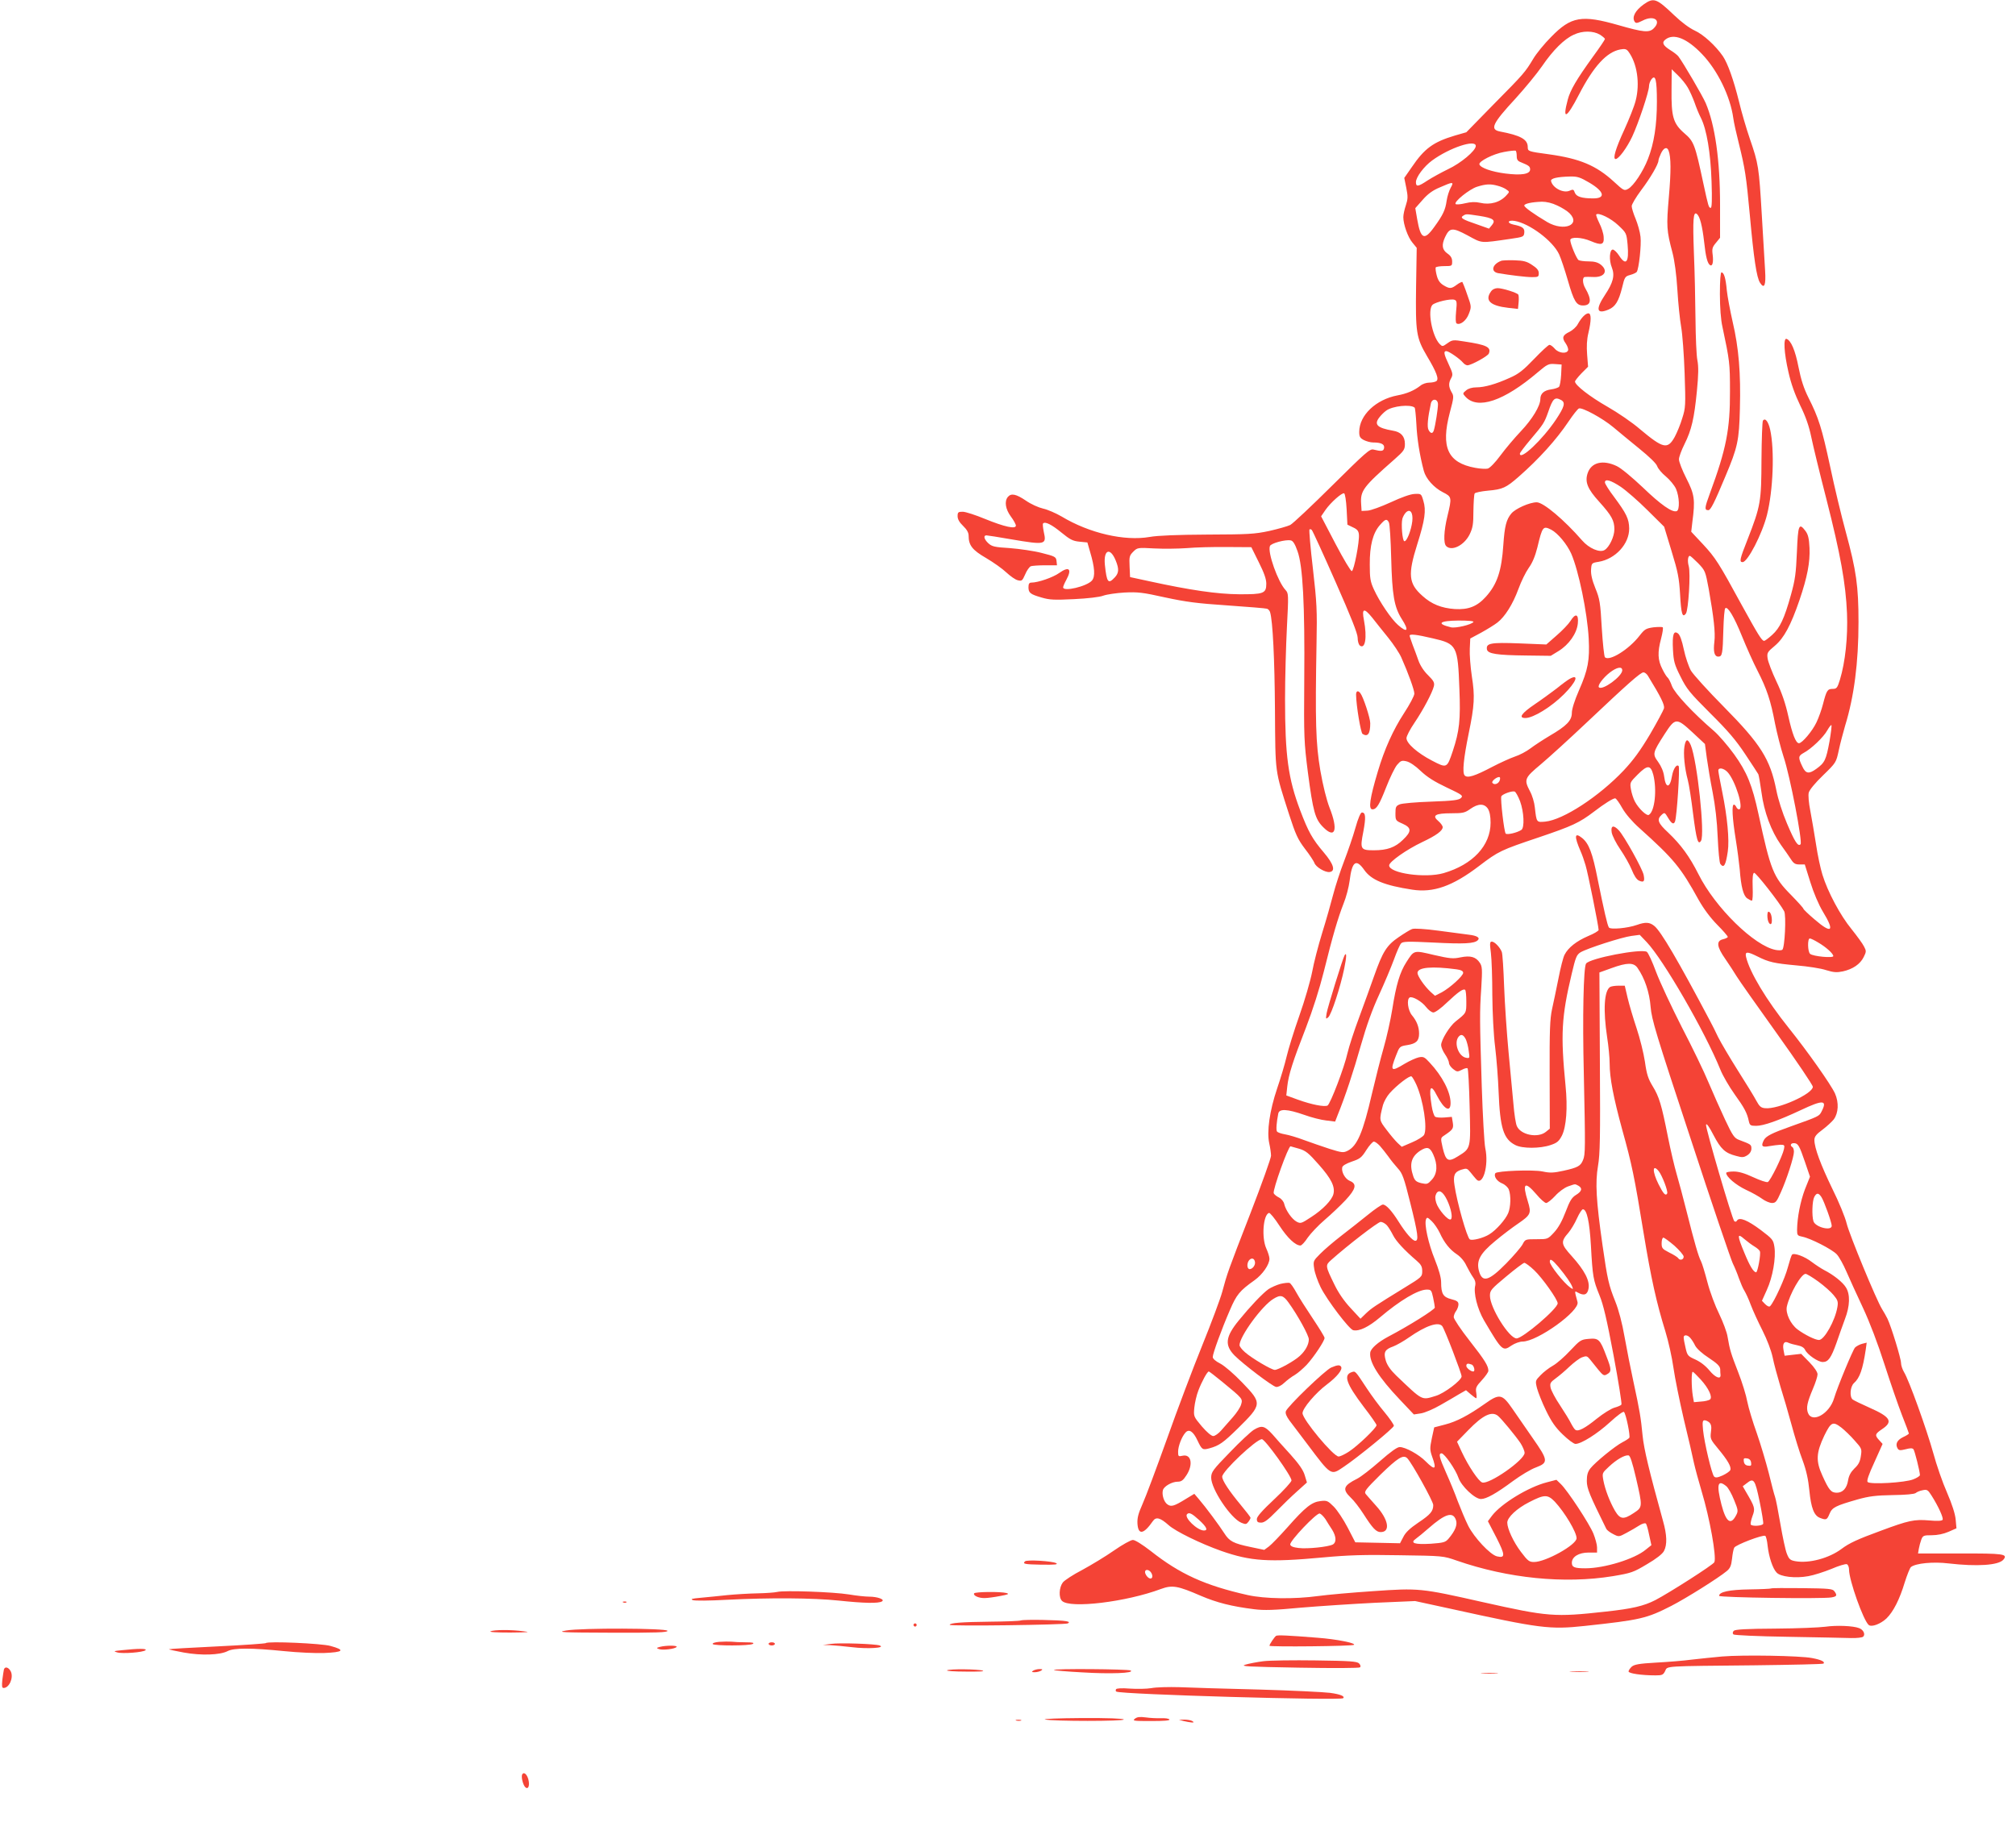 <?xml version="1.0" standalone="no"?>
<!DOCTYPE svg PUBLIC "-//W3C//DTD SVG 20010904//EN"
 "http://www.w3.org/TR/2001/REC-SVG-20010904/DTD/svg10.dtd">
<svg version="1.0" xmlns="http://www.w3.org/2000/svg"
 width="1280pt" height="1157pt" viewBox="0 0 1280 1157"
 preserveAspectRatio="xMidYMid meet">
<g transform="translate(0,1157) scale(0.1,-0.1)"
fill="#f44336" stroke="none">
<path d="M10436 11542 c-54 -39 -76 -81 -57 -110 7 -11 16 -10 50 7 71 37 122
2 71 -49 -29 -29 -66 -25 -223 20 -234 67 -301 56 -428 -74 -44 -44 -96 -108
-115 -141 -51 -84 -56 -91 -250 -287 l-174 -178 -73 -21 c-137 -41 -193 -82
-273 -200 l-48 -69 13 -64 c11 -55 10 -70 -3 -110 -9 -26 -16 -59 -16 -75 0
-46 29 -128 58 -162 l27 -33 -4 -246 c-4 -292 1 -325 69 -441 62 -104 78 -148
59 -160 -8 -5 -28 -9 -45 -9 -17 0 -42 -8 -55 -19 -41 -32 -87 -51 -146 -62
-137 -26 -243 -126 -243 -232 0 -30 5 -39 30 -52 16 -8 42 -15 57 -15 52 0 74
-11 71 -34 -3 -22 -16 -24 -68 -11 -22 6 -51 -20 -262 -229 -130 -129 -249
-241 -266 -250 -16 -8 -76 -25 -133 -38 -94 -20 -133 -22 -394 -23 -188 -1
-316 -6 -365 -15 -161 -28 -384 24 -560 130 -36 21 -89 44 -117 50 -30 7 -77
28 -110 51 -62 42 -93 48 -114 23 -23 -28 -15 -78 19 -124 18 -24 32 -50 32
-58 0 -24 -72 -8 -195 42 -60 25 -125 46 -142 46 -29 0 -33 -3 -33 -28 0 -19
11 -39 35 -62 24 -23 35 -43 35 -62 0 -61 23 -91 111 -142 46 -27 104 -68 129
-92 25 -23 57 -46 72 -49 26 -7 29 -3 47 37 10 25 27 48 36 52 9 3 50 6 91 6
l75 0 -3 28 c-3 25 -9 29 -93 50 -49 13 -140 26 -202 31 -99 6 -115 10 -138
31 -27 25 -33 50 -12 50 6 0 77 -11 157 -25 218 -37 226 -35 207 48 -5 26 -8
50 -4 53 13 13 54 -7 116 -58 54 -44 72 -54 114 -58 l51 -5 17 -59 c30 -100
34 -158 12 -183 -32 -37 -183 -73 -183 -43 0 6 9 27 20 47 38 70 18 89 -45 44
-39 -28 -134 -61 -177 -61 -13 0 -18 -8 -18 -29 0 -36 11 -45 84 -66 50 -15
82 -16 205 -10 86 4 163 13 186 22 22 8 83 17 135 20 84 4 114 1 257 -31 135
-29 204 -38 398 -51 129 -9 241 -18 250 -21 8 -3 17 -13 19 -22 17 -53 29
-302 31 -622 3 -409 -2 -376 90 -663 41 -126 54 -156 100 -217 30 -38 56 -79
60 -89 8 -27 69 -63 97 -59 39 5 26 50 -36 123 -74 87 -99 132 -151 269 -76
201 -96 346 -96 706 0 135 6 341 12 458 11 209 10 214 -9 235 -48 51 -115 239
-99 279 6 18 100 43 132 36 14 -2 27 -22 43 -68 34 -93 47 -339 43 -815 -3
-371 -1 -400 23 -590 33 -250 46 -297 97 -348 77 -78 97 -18 40 125 -18 47
-41 137 -58 235 -29 172 -33 306 -24 813 4 200 2 252 -23 468 -16 134 -25 246
-22 249 3 4 10 2 15 -3 5 -5 73 -153 150 -328 99 -224 141 -330 141 -356 0
-21 6 -42 13 -49 35 -28 48 50 27 160 -15 76 0 81 52 17 23 -30 70 -88 103
-129 33 -41 70 -97 82 -124 45 -101 83 -207 83 -230 0 -14 -30 -70 -66 -125
-69 -106 -124 -228 -166 -370 -51 -171 -61 -240 -34 -240 26 0 43 28 87 140
24 62 55 125 69 142 23 27 30 30 60 23 21 -5 56 -28 90 -61 41 -39 87 -68 165
-105 100 -47 106 -52 91 -67 -13 -13 -48 -18 -189 -23 -94 -3 -184 -11 -199
-17 -25 -10 -28 -17 -28 -57 0 -45 1 -47 45 -66 58 -26 59 -49 2 -103 -49 -48
-100 -66 -184 -66 -85 0 -89 7 -67 118 17 92 15 122 -9 122 -8 0 -24 -36 -41
-97 -15 -54 -48 -149 -72 -212 -24 -62 -55 -157 -69 -211 -14 -54 -45 -164
-70 -244 -25 -81 -54 -193 -64 -249 -11 -56 -47 -181 -81 -277 -34 -96 -70
-213 -81 -260 -11 -47 -38 -138 -60 -202 -48 -142 -67 -276 -50 -350 6 -27 11
-62 11 -78 0 -15 -59 -180 -131 -366 -143 -368 -147 -380 -179 -499 -12 -44
-69 -197 -127 -340 -58 -143 -159 -410 -224 -594 -66 -184 -135 -369 -155
-413 -27 -61 -34 -88 -32 -125 5 -74 40 -67 98 17 20 29 47 21 100 -26 43 -39
202 -117 335 -164 186 -65 300 -73 645 -41 162 15 264 18 484 14 279 -4 279
-4 365 -34 326 -113 683 -149 991 -99 118 20 130 24 217 76 60 35 98 65 108
84 21 40 19 102 -6 190 -88 319 -121 454 -130 544 -11 113 -17 152 -59 346
-16 74 -41 199 -55 278 -15 88 -38 174 -59 226 -42 105 -50 140 -81 356 -41
286 -47 400 -29 505 13 76 15 179 12 660 l-3 569 75 27 c101 37 143 37 167 2
46 -66 76 -156 83 -247 7 -82 33 -168 255 -840 135 -413 256 -768 267 -790 11
-22 29 -65 39 -95 11 -30 26 -66 35 -79 8 -13 27 -53 40 -89 14 -37 47 -109
74 -162 30 -60 55 -125 65 -171 8 -41 31 -124 49 -185 19 -60 51 -170 71 -244
20 -74 51 -176 70 -225 24 -65 36 -121 43 -192 11 -112 30 -160 68 -174 39
-15 44 -13 60 26 17 41 38 51 177 91 75 21 117 26 224 28 83 1 137 6 146 13 8
7 28 15 45 18 27 6 33 2 55 -33 44 -69 78 -144 71 -155 -5 -7 -32 -9 -85 -4
-95 8 -131 0 -306 -65 -150 -55 -202 -79 -251 -116 -79 -59 -205 -93 -292 -78
-33 6 -41 12 -55 48 -9 22 -27 107 -41 189 -14 82 -29 159 -34 172 -5 13 -23
82 -40 152 -18 70 -52 184 -76 253 -25 69 -52 159 -60 199 -7 40 -33 124 -57
185 -47 121 -54 143 -68 226 -4 29 -29 95 -53 145 -25 50 -59 140 -75 202 -16
61 -34 121 -41 134 -16 30 -41 116 -91 315 -22 88 -51 196 -64 240 -13 44 -38
150 -55 235 -41 207 -56 255 -97 322 -28 46 -38 75 -49 155 -8 54 -32 150 -53
213 -21 63 -47 150 -57 193 l-18 77 -40 0 c-23 0 -46 -4 -53 -8 -38 -24 -45
-147 -19 -319 9 -57 16 -132 16 -167 0 -92 24 -216 80 -421 61 -219 77 -296
135 -652 48 -292 82 -445 139 -629 19 -62 42 -165 51 -230 9 -64 39 -212 66
-328 28 -116 57 -240 64 -276 8 -36 30 -117 49 -181 52 -173 95 -414 81 -450
-6 -16 -290 -197 -375 -241 -74 -38 -149 -55 -315 -73 -326 -36 -364 -33 -784
61 -390 88 -402 89 -691 69 -135 -9 -292 -23 -350 -31 -153 -21 -340 -18 -448
6 -271 61 -430 133 -616 280 -53 41 -99 70 -113 70 -13 0 -67 -30 -120 -67
-53 -37 -144 -92 -201 -123 -58 -30 -113 -66 -124 -80 -24 -32 -27 -96 -5
-117 50 -50 408 -7 629 76 71 26 106 20 253 -44 101 -43 194 -67 339 -85 62
-8 126 -6 295 10 119 10 331 24 471 31 l255 11 230 -50 c563 -124 624 -132
847 -108 353 38 392 47 549 127 97 50 299 177 352 221 22 18 29 34 34 78 3 30
9 62 14 71 9 18 182 84 197 75 5 -3 12 -31 15 -63 8 -71 32 -144 57 -170 24
-27 120 -38 201 -23 35 6 100 27 147 46 46 20 90 33 98 30 8 -3 14 -19 14 -35
0 -66 91 -323 125 -351 18 -15 75 6 113 42 43 42 83 120 116 230 15 47 32 90
39 96 30 24 141 35 239 23 181 -21 318 -12 348 24 30 36 2 40 -275 39 l-267 0
5 30 c3 17 10 43 16 59 10 25 15 27 66 27 36 0 75 8 107 22 l50 22 -5 55 c-3
36 -23 98 -55 172 -28 63 -67 176 -87 250 -41 148 -155 466 -186 515 -10 17
-19 43 -19 58 0 28 -62 231 -86 281 -8 17 -24 44 -35 62 -35 56 -205 467 -224
542 -9 39 -50 139 -91 221 -74 153 -114 260 -114 310 0 21 11 36 52 66 28 21
60 51 71 65 30 41 33 107 8 164 -25 56 -176 270 -295 418 -140 175 -247 352
-270 450 -8 35 8 35 72 3 73 -37 108 -44 247 -57 72 -6 157 -19 189 -30 49
-15 68 -16 107 -8 63 14 110 46 132 91 17 34 17 39 2 67 -8 17 -44 66 -79 110
-71 86 -152 238 -185 346 -12 38 -31 126 -41 195 -11 69 -27 164 -36 211 -10
50 -14 97 -10 115 5 18 40 61 91 110 83 81 83 81 100 160 9 43 28 113 40 155
57 185 85 400 85 659 0 227 -14 326 -80 569 -28 102 -73 289 -100 418 -53 246
-73 309 -138 438 -29 58 -47 113 -63 194 -21 108 -48 169 -76 179 -21 6 -16
-88 12 -210 17 -76 41 -142 75 -213 35 -71 56 -132 70 -200 11 -54 54 -231 96
-394 90 -353 123 -537 131 -726 6 -151 -11 -310 -45 -422 -16 -52 -21 -58 -46
-58 -33 0 -39 -10 -61 -95 -9 -36 -28 -89 -42 -118 -26 -55 -91 -132 -111
-132 -20 0 -42 57 -68 173 -17 77 -40 146 -75 219 -28 59 -53 125 -56 146 -5
36 -2 41 46 81 58 49 101 129 156 289 50 147 68 241 64 332 -3 61 -9 85 -25
107 -42 56 -48 41 -55 -132 -6 -137 -11 -176 -38 -273 -42 -151 -70 -210 -119
-254 -23 -21 -46 -38 -51 -38 -15 0 -39 40 -141 225 -148 272 -169 304 -248
389 l-74 79 7 61 c19 142 14 176 -38 278 -26 51 -47 105 -47 121 0 15 16 58
35 96 45 90 62 164 79 338 10 102 11 156 3 195 -6 29 -11 148 -12 263 -1 116
-5 303 -10 417 -8 216 -4 268 19 249 19 -16 34 -74 46 -178 10 -94 21 -137 38
-147 15 -9 22 20 16 67 -5 37 -2 48 21 75 l26 32 0 207 c0 287 -32 510 -91
648 -18 43 -145 260 -173 296 -6 9 -31 28 -54 42 -44 28 -53 47 -30 65 52 43
138 9 234 -92 98 -102 179 -268 198 -406 3 -25 19 -97 35 -160 40 -162 47
-207 70 -455 25 -277 43 -398 65 -431 27 -42 38 -16 32 78 -3 45 -12 205 -21
353 -18 306 -21 324 -76 484 -22 64 -53 170 -69 237 -34 137 -71 241 -102 287
-46 67 -125 139 -179 163 -34 16 -83 52 -130 97 -113 108 -130 114 -194 69z
m-278 -192 c17 -11 32 -23 32 -28 0 -4 -34 -55 -76 -112 -104 -144 -144 -212
-160 -273 -36 -134 -8 -121 71 32 93 180 176 271 263 287 28 5 38 3 50 -12 56
-74 76 -203 47 -314 -9 -36 -42 -118 -72 -184 -55 -119 -75 -186 -55 -186 19
0 71 70 105 142 39 83 107 286 107 321 0 13 7 32 15 43 26 34 35 -2 35 -142 0
-148 -18 -265 -57 -364 -31 -80 -91 -170 -125 -189 -25 -14 -28 -13 -92 46
-111 102 -216 146 -411 173 -133 18 -135 19 -135 46 0 49 -45 74 -177 99 -65
13 -48 50 100 210 59 65 135 157 168 205 69 101 141 173 202 200 55 26 123 25
165 0z m558 -336 c13 -22 32 -65 43 -95 10 -30 28 -74 40 -97 37 -73 62 -222
68 -404 4 -116 2 -168 -5 -168 -13 0 -15 7 -47 155 -53 248 -60 267 -121 319
-71 62 -83 105 -81 278 l1 128 39 -38 c21 -20 50 -55 63 -78z m-1346 -371 c0
-30 -95 -110 -177 -148 -43 -21 -101 -53 -129 -71 -60 -40 -74 -42 -74 -11 0
32 51 100 103 138 111 81 277 136 277 92z m1224 -29 c16 -41 16 -134 2 -294
-16 -186 -15 -213 23 -355 13 -50 25 -137 31 -235 5 -85 16 -191 24 -236 8
-44 18 -177 22 -295 7 -203 6 -220 -15 -285 -11 -38 -33 -91 -48 -119 -45 -81
-73 -74 -220 49 -48 42 -142 106 -207 143 -112 64 -206 137 -206 160 0 5 19
29 41 52 l42 42 -6 77 c-4 52 -2 96 8 137 19 80 19 125 0 125 -18 0 -44 -27
-67 -68 -9 -18 -33 -39 -52 -49 -45 -21 -51 -38 -25 -74 11 -16 18 -36 15 -44
-9 -24 -60 -18 -84 10 -12 14 -27 25 -34 25 -7 0 -50 -40 -97 -89 -69 -72 -99
-96 -154 -120 -90 -41 -162 -61 -213 -61 -26 0 -51 -7 -65 -19 -23 -19 -23
-20 -5 -40 77 -85 244 -29 460 155 60 51 69 55 108 52 l43 -3 -3 -65 c-2 -36
-8 -70 -13 -76 -5 -6 -28 -14 -51 -17 -45 -6 -68 -27 -68 -61 0 -44 -52 -129
-123 -204 -40 -42 -99 -112 -130 -154 -34 -46 -67 -80 -81 -84 -13 -3 -49 -1
-80 5 -174 32 -219 130 -161 350 26 98 27 105 11 131 -19 34 -20 57 -2 89 12
22 10 31 -15 85 -32 68 -35 86 -16 86 16 0 85 -48 106 -73 7 -9 20 -17 28 -17
23 0 130 58 136 75 16 40 -14 55 -154 76 -73 12 -78 11 -109 -11 -31 -22 -32
-22 -50 -4 -48 51 -78 215 -45 248 19 18 117 41 140 32 15 -5 16 -16 10 -75
-4 -43 -3 -71 3 -75 22 -13 62 17 78 61 17 44 17 46 -10 121 -14 42 -29 78
-31 81 -3 2 -19 -5 -35 -17 -36 -27 -46 -27 -86 -3 -22 14 -34 31 -42 62 -6
23 -9 46 -6 51 3 4 27 8 55 8 48 0 49 1 49 29 0 21 -8 36 -30 51 -34 24 -38
54 -15 104 29 61 46 63 143 11 96 -52 77 -50 272 -22 82 12 85 13 88 39 3 29
-11 40 -70 52 -43 10 -35 30 9 23 94 -16 242 -126 282 -212 12 -26 37 -101 56
-167 38 -132 54 -158 96 -158 52 0 57 36 14 110 -18 31 -19 70 -2 71 6 1 29 1
49 0 74 -5 102 38 52 78 -19 15 -41 21 -78 21 -28 0 -56 4 -63 8 -13 8 -53
104 -53 127 0 22 72 19 130 -6 68 -29 86 -24 82 26 -1 22 -14 62 -28 89 -13
27 -22 51 -19 54 14 14 93 -24 140 -69 52 -49 52 -50 59 -123 10 -112 -10
-138 -55 -68 -13 20 -31 37 -39 37 -21 0 -25 -68 -6 -114 20 -51 8 -96 -43
-173 -62 -93 -54 -126 22 -94 43 18 64 52 86 139 16 68 19 72 52 81 19 5 37
14 41 19 14 21 30 171 24 223 -3 31 -18 82 -31 114 -14 33 -25 69 -25 81 0 11
27 57 60 101 59 78 110 166 110 189 0 6 7 26 16 45 17 36 38 44 48 18z m-964
-35 c0 -23 6 -32 28 -40 49 -20 57 -26 57 -45 0 -30 -55 -39 -157 -26 -87 11
-158 36 -165 58 -6 19 88 67 157 79 36 7 68 10 73 8 4 -2 7 -18 7 -34z m461
-169 c95 -56 106 -100 25 -100 -73 0 -107 11 -117 36 -7 21 -11 23 -33 13 -39
-18 -108 17 -118 61 -4 17 38 27 121 29 47 1 64 -5 122 -39z m-880 -32 c-10
-18 -22 -55 -26 -83 -8 -58 -23 -90 -79 -167 -63 -88 -86 -77 -108 50 l-12 70
46 52 c33 38 64 61 110 80 84 37 91 37 69 -2z m299 12 c20 -5 45 -16 55 -24
20 -14 20 -14 0 -36 -40 -45 -103 -63 -167 -48 -31 7 -58 6 -96 -3 -28 -7 -55
-9 -60 -5 -13 14 88 95 136 110 57 18 86 19 132 6z m377 -125 c29 -13 64 -35
78 -49 74 -74 -34 -118 -140 -57 -86 51 -149 96 -147 106 1 12 49 22 112 24
29 0 64 -8 97 -24z m-494 -66 c89 -14 105 -27 80 -58 l-19 -23 -79 28 c-92 31
-106 41 -85 54 19 12 17 12 103 -1z m518 -1169 c30 -16 23 -42 -32 -125 -85
-127 -229 -263 -229 -216 0 6 30 45 66 88 84 99 89 107 114 177 29 85 41 97
81 76z m-781 -28 c0 -28 -16 -131 -26 -164 -7 -24 -21 -23 -34 2 -10 19 -5 76
15 168 8 34 45 30 45 -6z m-148 -21 c3 -3 8 -51 11 -106 4 -90 21 -198 47
-295 13 -50 64 -107 121 -136 57 -29 58 -32 29 -152 -23 -94 -26 -172 -8 -190
35 -35 114 4 149 74 20 42 24 64 24 149 1 55 4 105 8 111 3 6 42 14 85 18 92
8 114 18 194 88 129 113 240 236 317 351 29 43 58 80 66 83 21 8 150 -62 218
-119 34 -29 109 -90 165 -136 64 -52 108 -94 114 -112 5 -15 30 -45 55 -65 25
-21 54 -56 64 -78 22 -50 25 -134 5 -142 -28 -11 -102 41 -216 151 -68 64
-137 122 -165 135 -88 42 -162 24 -185 -46 -18 -55 -1 -99 75 -182 78 -87 95
-118 95 -174 0 -45 -32 -113 -62 -131 -30 -19 -99 10 -143 61 -114 131 -246
242 -288 242 -45 0 -135 -40 -161 -71 -32 -38 -43 -81 -51 -199 -11 -166 -39
-250 -111 -330 -56 -62 -111 -83 -197 -78 -85 6 -148 31 -206 84 -88 78 -93
135 -33 326 49 155 58 217 39 278 -13 45 -14 45 -56 43 -26 -1 -82 -21 -151
-53 -61 -28 -127 -52 -147 -53 l-38 -2 -3 47 c-5 82 14 107 212 281 60 53 66
62 66 98 0 48 -25 76 -77 84 -97 17 -120 38 -87 82 11 15 31 35 45 45 40 30
156 42 181 19z m1309 -503 c35 -24 111 -90 169 -148 l106 -105 47 -155 c41
-133 48 -172 54 -272 7 -127 15 -154 37 -125 16 21 31 258 18 302 -9 32 -5 65
7 65 4 0 27 -21 53 -47 45 -47 46 -51 67 -163 32 -181 43 -278 36 -335 -8 -64
0 -95 25 -95 25 0 28 17 32 172 2 70 7 131 12 135 15 15 56 -53 106 -177 28
-69 72 -168 99 -220 59 -115 84 -191 111 -335 12 -60 36 -155 54 -210 41 -121
122 -543 108 -557 -16 -16 -36 14 -86 132 -29 68 -56 152 -68 213 -39 196 -99
291 -332 527 -101 102 -195 206 -210 231 -14 25 -35 86 -45 134 -12 58 -25 93
-37 102 -28 21 -37 -7 -32 -103 4 -73 9 -94 48 -171 39 -79 58 -102 189 -233
113 -112 163 -171 222 -260 42 -63 79 -120 83 -127 3 -6 12 -58 20 -115 16
-124 62 -247 123 -333 24 -33 53 -75 64 -92 17 -27 28 -33 54 -33 l34 0 35
-112 c21 -68 53 -143 80 -188 77 -126 57 -144 -53 -49 -39 33 -71 64 -71 68 0
4 -35 43 -78 87 -113 114 -130 157 -207 514 -40 185 -73 266 -155 380 -40 55
-97 121 -127 147 -135 116 -248 238 -267 285 -9 26 -22 50 -27 54 -5 3 -21 27
-34 54 -30 58 -32 107 -8 196 9 35 14 66 10 70 -3 3 -30 3 -59 0 -48 -7 -56
-12 -88 -53 -67 -87 -192 -165 -220 -137 -5 5 -14 89 -20 186 -9 161 -13 185
-41 253 -21 52 -29 89 -27 118 3 41 4 42 48 49 107 18 195 114 194 212 -1 61
-18 95 -95 199 -33 43 -59 85 -59 93 0 25 36 15 101 -28z m-1741 -142 l5 -98
35 -17 c27 -12 36 -23 38 -46 4 -45 -31 -228 -45 -232 -6 -2 -51 73 -103 172
l-92 176 28 41 c33 47 104 110 118 105 6 -2 13 -46 16 -101z m417 -76 c-7 -59
-36 -132 -51 -127 -12 4 -21 108 -12 143 4 13 13 30 22 39 27 27 47 0 41 -55z
m-149 -7 c6 -10 12 -112 15 -228 6 -235 19 -310 67 -386 48 -74 37 -92 -24
-38 -43 38 -117 147 -153 226 -23 50 -26 72 -26 158 -1 120 20 200 64 250 35
40 44 42 57 18z m1031 -47 c42 -22 100 -92 127 -152 47 -108 102 -373 111
-539 7 -138 -4 -198 -62 -330 -28 -64 -45 -119 -45 -142 0 -49 -33 -83 -141
-146 -42 -25 -97 -61 -122 -80 -25 -19 -70 -43 -99 -52 -29 -10 -93 -39 -143
-65 -112 -59 -159 -74 -176 -54 -15 18 -7 104 26 266 37 178 40 237 20 363 -9
61 -15 139 -13 175 l3 65 69 37 c38 21 85 50 103 64 48 37 98 116 134 214 17
47 46 106 65 133 24 33 41 75 55 130 32 134 36 139 88 113z m-1857 -206 c34
-68 48 -107 48 -137 0 -62 -17 -68 -175 -67 -136 1 -308 26 -565 82 l-125 27
-3 68 c-3 61 -1 69 23 93 26 26 28 27 133 21 59 -3 152 -2 207 2 55 5 170 8
255 7 l155 -1 47 -95z m-908 10 c22 -54 20 -79 -6 -107 -42 -45 -51 -33 -63
81 -9 96 34 112 69 26z m2271 -390 c-11 -17 -112 -41 -142 -34 -96 23 -75 42
47 43 62 0 99 -3 95 -9z m-258 -104 c153 -35 159 -46 169 -321 8 -198 0 -268
-42 -395 -37 -110 -37 -110 -133 -60 -92 48 -161 109 -161 142 0 13 23 57 51
98 56 83 113 191 123 232 5 23 -1 34 -37 70 -27 26 -50 62 -61 93 -10 28 -26
73 -37 100 -10 28 -19 54 -19 58 0 12 41 8 147 -17z m1203 -203 c0 -38 -126
-130 -148 -108 -11 10 25 59 68 93 45 35 80 42 80 15z m163 -35 c84 -137 107
-185 102 -207 -4 -13 -44 -88 -89 -165 -62 -104 -106 -164 -167 -229 -156
-165 -384 -314 -498 -325 -56 -5 -55 -6 -66 90 -3 32 -17 78 -31 103 -39 75
-35 84 69 171 50 42 183 163 294 268 255 241 339 316 358 316 8 0 21 -10 28
-22z m284 -360 l78 -73 12 -90 c7 -49 23 -147 37 -217 16 -83 28 -182 32 -285
4 -87 11 -164 17 -170 22 -29 34 -9 47 79 11 73 -3 221 -35 378 -14 68 -25
129 -25 136 0 22 34 16 58 -9 50 -53 107 -237 73 -237 -6 0 -14 7 -17 15 -4 8
-10 15 -15 15 -15 0 -10 -87 11 -217 11 -67 22 -154 26 -195 8 -109 23 -166
47 -183 12 -8 25 -15 30 -15 5 0 7 39 5 87 -2 60 1 87 9 90 10 4 163 -191 191
-244 14 -25 4 -235 -12 -245 -5 -4 -24 -4 -41 -1 -136 25 -385 269 -491 481
-57 113 -111 187 -193 265 -65 60 -73 83 -41 112 19 17 20 16 41 -19 22 -37
36 -45 44 -23 12 32 32 343 23 352 -13 14 -34 -17 -42 -63 -13 -79 -40 -81
-50 -3 -4 31 -18 64 -38 92 -37 51 -36 57 41 177 68 105 75 105 178 10z m869
-56 c-22 -119 -30 -136 -84 -175 -47 -34 -67 -31 -88 14 -28 58 -27 68 7 87
48 25 127 100 151 144 12 21 24 36 26 33 3 -3 -3 -49 -12 -103z m-1119 -212
c24 -95 10 -232 -28 -255 -14 -9 -66 41 -89 85 -10 19 -21 54 -25 78 -7 42 -6
44 43 93 62 62 82 62 99 -1z m-977 -41 c-11 -20 -35 -25 -45 -10 -6 12 35 42
47 35 4 -3 3 -14 -2 -25z m131 -127 c25 -68 30 -169 8 -183 -28 -18 -90 -32
-99 -23 -10 10 -34 216 -28 236 5 14 68 37 85 31 7 -3 22 -30 34 -61z m649
-44 c21 -37 63 -86 109 -127 219 -197 262 -249 376 -456 33 -58 74 -113 118
-158 37 -37 67 -72 67 -77 0 -4 -13 -11 -30 -15 -45 -10 -40 -48 15 -126 24
-35 56 -84 71 -109 15 -25 130 -188 256 -364 125 -175 228 -327 228 -338 0
-45 -220 -144 -302 -136 -27 2 -37 11 -57 48 -13 25 -66 111 -118 193 -51 81
-107 176 -124 210 -16 34 -39 80 -51 102 -204 386 -313 572 -355 605 -30 24
-56 25 -110 6 -59 -21 -169 -31 -178 -16 -10 16 -30 104 -70 301 -34 174 -57
233 -101 268 -47 37 -50 11 -9 -84 10 -22 24 -62 32 -90 15 -48 83 -388 83
-411 0 -6 -30 -24 -67 -39 -74 -32 -126 -73 -149 -118 -9 -16 -26 -84 -39
-151 -13 -66 -32 -155 -41 -196 -13 -62 -16 -132 -15 -417 l1 -341 -26 -21
c-51 -40 -158 -19 -183 37 -7 14 -17 78 -22 142 -6 63 -20 212 -31 330 -11
118 -24 305 -28 415 -4 110 -10 209 -15 220 -12 30 -46 65 -63 65 -13 0 -14
-11 -6 -72 5 -40 9 -161 9 -268 1 -111 8 -253 18 -330 9 -74 19 -203 22 -285
9 -229 31 -299 106 -337 44 -23 157 -23 224 0 42 14 53 24 72 60 28 57 37 176
23 317 -32 325 -26 437 39 710 25 106 31 121 56 137 42 25 262 96 323 104 l53
7 44 -46 c105 -110 369 -566 468 -810 15 -38 56 -108 90 -156 62 -86 80 -119
91 -173 6 -25 11 -28 46 -28 47 0 141 33 284 100 142 67 170 65 131 -10 -15
-29 -16 -30 -196 -94 -119 -42 -155 -61 -169 -85 -21 -40 -13 -49 33 -40 23 4
55 8 71 9 26 0 28 -3 23 -27 -9 -45 -87 -204 -103 -210 -9 -3 -50 11 -93 31
-54 25 -91 36 -124 36 -26 0 -47 -4 -47 -9 0 -25 62 -77 125 -107 38 -17 85
-44 104 -58 19 -14 47 -26 62 -26 23 0 30 9 56 68 37 82 83 224 83 257 0 13
-4 27 -10 30 -16 10 -11 25 9 25 27 0 35 -14 71 -119 l32 -94 -32 -80 c-29
-77 -49 -178 -50 -258 0 -34 3 -37 33 -43 52 -10 189 -80 219 -112 15 -16 42
-65 61 -109 19 -44 66 -147 105 -230 44 -94 95 -229 137 -360 37 -115 87 -260
111 -322 24 -61 44 -114 44 -117 0 -3 -17 -14 -37 -23 -39 -19 -51 -45 -34
-73 8 -12 17 -12 50 -4 30 8 43 8 50 0 8 -10 41 -142 41 -164 0 -6 -19 -18
-42 -27 -51 -21 -273 -34 -290 -17 -7 7 6 46 43 126 l52 116 -21 23 c-30 32
-28 40 18 71 71 47 54 77 -80 136 -52 23 -101 47 -107 52 -21 17 -16 82 8 104
37 33 56 87 75 213 l6 44 -28 -7 c-16 -4 -37 -15 -46 -24 -14 -15 -112 -251
-133 -322 -29 -99 -140 -161 -166 -93 -12 33 -5 66 32 154 16 37 29 78 29 91
0 14 -20 44 -52 77 l-52 53 -53 -6 -52 -6 -7 36 c-8 42 5 60 32 46 11 -5 36
-12 57 -16 25 -5 41 -14 48 -29 14 -30 82 -77 112 -77 35 0 53 26 87 121 16
46 40 115 54 152 32 83 34 157 6 201 -20 33 -79 80 -138 110 -19 10 -54 33
-78 51 -46 36 -113 60 -126 47 -4 -4 -16 -41 -27 -82 -17 -66 -86 -218 -112
-245 -6 -6 -17 -1 -31 12 l-21 22 31 69 c37 80 59 204 48 274 -7 44 -12 50
-86 106 -84 63 -136 84 -151 61 -5 -9 -11 -10 -18 -4 -14 15 -183 592 -179
612 2 12 20 -12 47 -65 47 -90 74 -115 144 -133 39 -11 48 -10 71 4 17 11 26
27 26 42 0 26 -2 27 -79 56 -29 11 -40 26 -88 128 -30 64 -77 170 -105 236
-27 66 -104 225 -170 352 -65 128 -139 286 -163 350 -24 65 -50 122 -59 128
-36 22 -365 -41 -386 -75 -16 -26 -23 -337 -14 -700 10 -475 10 -512 -5 -547
-15 -38 -33 -48 -123 -68 -64 -14 -86 -15 -133 -5 -62 13 -291 4 -301 -11 -11
-19 9 -50 42 -64 20 -8 38 -25 44 -40 14 -38 12 -110 -4 -149 -17 -41 -77
-109 -120 -135 -36 -23 -109 -42 -124 -32 -18 12 -82 238 -97 343 -10 64 0 85
42 99 35 11 38 10 60 -17 13 -16 28 -35 34 -41 42 -53 84 83 59 197 -6 30 -16
206 -22 390 -13 424 -14 466 -3 627 7 116 6 135 -9 158 -25 38 -59 48 -123 35
-47 -10 -67 -8 -168 15 -131 31 -126 32 -176 -46 -41 -64 -65 -144 -89 -298
-11 -69 -36 -180 -55 -246 -19 -66 -52 -196 -74 -290 -57 -248 -94 -334 -156
-364 -26 -13 -37 -11 -114 13 -47 15 -120 41 -162 56 -42 16 -96 32 -120 36
-24 4 -47 12 -51 18 -7 10 -3 58 8 114 6 32 58 29 164 -8 47 -17 110 -33 141
-36 l56 -7 17 44 c47 115 100 276 147 442 35 123 72 226 114 317 34 74 77 176
95 225 18 50 38 96 46 104 11 12 43 13 206 5 193 -10 259 -7 281 15 16 16 -6
29 -58 35 -22 3 -107 14 -189 25 -88 12 -157 16 -170 11 -12 -4 -51 -28 -86
-52 -76 -52 -101 -92 -156 -248 -20 -58 -63 -175 -94 -260 -32 -85 -65 -187
-74 -226 -20 -92 -109 -324 -127 -335 -19 -10 -99 5 -188 37 l-74 27 6 56 c8
75 35 160 119 375 43 112 86 247 113 355 58 234 90 341 125 431 17 41 34 107
39 146 15 124 41 143 93 69 45 -64 128 -98 304 -125 135 -21 257 22 426 151
122 93 137 100 378 181 213 72 258 93 350 163 65 50 121 85 135 85 6 0 26 -28
45 -62z m-853 -4 c11 -18 17 -47 17 -89 0 -145 -113 -266 -298 -320 -117 -34
-346 -1 -346 49 0 23 111 101 210 148 89 42 130 72 130 95 0 8 -12 25 -27 38
-43 36 -21 50 81 50 75 0 87 3 122 28 50 35 88 35 111 1z m2096 -849 c50 -29
97 -71 97 -87 0 -14 -128 -2 -147 14 -16 13 -18 98 -2 98 6 0 29 -11 52 -25z
m-2295 -171 c29 -4 42 -11 42 -22 0 -20 -83 -95 -136 -124 l-43 -22 -27 24
c-40 37 -84 101 -84 121 0 36 91 44 248 23z m62 -205 c0 -74 1 -71 -68 -126
-38 -30 -92 -118 -92 -150 0 -12 11 -39 25 -59 14 -20 25 -45 25 -55 0 -10 12
-27 26 -38 24 -19 28 -19 56 -5 16 9 33 13 36 9 4 -4 10 -113 13 -243 7 -270
9 -264 -75 -316 -61 -38 -76 -30 -96 54 -14 63 -14 63 10 79 55 37 60 44 54
82 l-6 36 -47 -4 c-25 -2 -52 0 -59 5 -7 5 -17 35 -22 68 -20 123 -7 147 34
65 45 -87 86 -109 86 -46 0 69 -52 171 -134 258 -31 34 -39 38 -68 32 -18 -4
-58 -22 -90 -41 -87 -53 -93 -47 -55 51 23 59 23 60 73 68 56 9 74 27 74 73 0
42 -15 80 -45 116 -26 31 -35 101 -15 113 17 10 78 -25 105 -61 15 -19 35 -34
46 -34 12 0 50 28 87 64 70 66 101 88 114 80 5 -3 8 -36 8 -75z m-3 -240 c6
-13 15 -46 18 -72 7 -47 7 -49 -15 -45 -49 7 -81 95 -49 134 16 19 31 13 46
-17z m-314 -288 c44 -99 71 -276 49 -318 -6 -11 -41 -33 -77 -48 l-65 -28 -26
24 c-14 13 -46 51 -70 83 -48 63 -48 61 -23 159 6 20 24 54 42 74 45 51 127
114 139 107 6 -4 19 -27 31 -53z m-232 -388 c14 -16 38 -46 54 -68 15 -22 43
-56 60 -75 29 -31 39 -58 79 -219 49 -195 55 -241 32 -241 -18 0 -61 50 -105
120 -44 70 -80 110 -101 110 -8 0 -51 -29 -95 -65 -44 -35 -120 -96 -170 -134
-49 -38 -110 -90 -134 -115 -43 -43 -44 -46 -37 -92 3 -26 22 -80 41 -119 40
-81 182 -268 207 -273 39 -8 98 21 169 81 127 108 243 177 298 177 27 0 30 -4
40 -50 6 -28 11 -57 11 -64 0 -13 -168 -118 -296 -185 -64 -34 -111 -75 -114
-101 -8 -59 53 -157 188 -299 l89 -94 45 7 c25 4 79 27 124 53 43 25 98 56
120 70 l42 24 30 -26 c16 -14 32 -25 35 -25 3 0 3 16 0 35 -5 31 -1 40 36 80
22 24 41 51 41 59 0 31 -21 66 -119 191 -56 71 -101 139 -101 150 0 11 7 29
15 39 8 11 15 30 15 42 0 17 -9 24 -45 33 -52 13 -65 34 -65 108 0 29 -14 79
-40 144 -41 101 -68 224 -56 255 6 15 10 14 36 -11 16 -15 39 -49 51 -74 29
-64 64 -107 109 -137 24 -16 48 -44 61 -73 13 -25 31 -58 42 -73 13 -17 17
-35 14 -50 -13 -49 13 -150 55 -223 115 -195 119 -199 175 -160 21 14 52 25
70 25 94 0 365 195 349 251 -20 75 -20 72 2 60 40 -22 61 -14 68 26 9 49 -25
115 -107 206 -69 76 -71 91 -20 149 15 18 40 59 54 91 14 31 31 57 37 57 25 0
42 -76 51 -229 11 -201 15 -220 54 -316 25 -60 47 -155 90 -383 31 -166 53
-306 50 -312 -3 -5 -23 -14 -45 -20 -21 -6 -71 -37 -112 -70 -74 -60 -117 -83
-135 -71 -6 3 -18 22 -28 41 -9 19 -41 71 -70 115 -30 44 -56 94 -60 112 -5
28 -2 34 32 59 21 15 61 49 88 75 28 26 63 53 80 59 27 10 32 9 50 -13 11 -14
35 -44 53 -66 29 -35 36 -40 53 -30 32 17 32 30 -2 117 -40 107 -49 115 -113
109 -48 -4 -55 -9 -116 -74 -36 -39 -85 -82 -110 -96 -25 -14 -60 -41 -79 -61
-33 -34 -34 -35 -22 -83 7 -26 32 -90 57 -141 34 -70 59 -107 106 -152 34 -33
70 -60 81 -60 37 0 138 64 218 137 49 45 85 71 90 66 13 -13 41 -152 34 -164
-4 -5 -23 -18 -43 -28 -47 -24 -173 -127 -204 -166 -17 -22 -23 -42 -23 -80 0
-48 18 -90 124 -305 4 -8 24 -23 44 -33 35 -18 36 -18 84 8 26 14 63 35 81 47
19 12 37 17 42 12 5 -5 14 -38 21 -73 l14 -64 -35 -28 c-71 -60 -263 -119
-384 -119 -70 0 -86 7 -86 35 0 38 44 65 106 65 l54 0 0 33 c0 17 -11 57 -23
87 -26 64 -165 275 -207 315 l-28 27 -61 -16 c-117 -30 -289 -135 -348 -212
l-26 -35 54 -104 c57 -112 57 -132 3 -119 -43 11 -144 119 -182 194 -18 36
-47 106 -66 155 -18 50 -52 132 -75 183 -43 97 -49 122 -28 122 18 0 90 -104
107 -155 18 -53 104 -135 143 -135 34 0 98 36 203 114 49 36 115 76 147 87 79
30 77 45 -21 185 -42 61 -101 146 -130 188 -65 94 -81 97 -174 31 -105 -74
-179 -113 -253 -132 l-69 -18 -15 -69 c-13 -63 -13 -74 2 -117 30 -82 19 -90
-41 -30 -43 44 -129 91 -165 91 -16 0 -58 -30 -126 -90 -56 -49 -120 -99 -144
-111 -88 -44 -96 -67 -41 -120 20 -18 56 -65 81 -104 58 -91 81 -115 109 -115
64 0 50 80 -29 167 -29 32 -58 66 -66 75 -11 15 -1 29 94 123 110 107 145 129
170 104 29 -29 165 -274 165 -297 0 -39 -17 -60 -95 -112 -53 -36 -81 -62 -95
-91 l-21 -40 -142 3 -142 3 -48 93 c-27 52 -67 112 -89 134 -37 37 -44 40 -84
35 -55 -6 -96 -38 -209 -166 -49 -55 -102 -110 -118 -122 l-30 -22 -86 18
c-110 23 -135 36 -168 88 -30 47 -117 165 -161 216 l-29 34 -53 -32 c-76 -47
-94 -52 -118 -35 -22 15 -37 63 -28 92 8 24 58 52 93 52 23 0 35 8 56 41 44
67 31 136 -24 124 -27 -6 -29 -5 -29 25 0 35 23 96 47 122 22 25 49 8 76 -50
28 -59 32 -62 76 -50 62 17 88 36 179 125 156 154 157 160 30 292 -55 57 -112
106 -140 121 -30 15 -48 31 -48 42 0 22 56 176 109 298 42 98 61 122 157 190
50 36 94 99 94 136 0 12 -9 41 -20 65 -31 68 -20 214 17 226 6 2 36 -34 67
-82 51 -78 101 -125 133 -125 7 0 28 22 46 50 19 27 67 78 108 113 41 35 100
91 132 125 66 71 74 103 28 122 -30 12 -55 56 -49 86 2 11 24 24 61 37 51 17
62 25 92 73 19 30 41 54 48 54 7 0 24 -12 38 -27z m-514 -18 c44 -13 61 -27
127 -102 79 -89 104 -140 92 -187 -10 -38 -67 -98 -142 -146 -61 -40 -66 -42
-91 -29 -30 16 -69 71 -79 112 -3 16 -18 34 -34 42 -16 8 -30 20 -33 27 -7 21
92 298 107 298 1 0 25 -7 53 -15z m853 -37 c29 -64 26 -121 -8 -159 -27 -30
-31 -31 -68 -23 -32 8 -41 16 -51 44 -26 76 -13 124 44 162 44 28 62 23 83
-24z m1431 -105 c22 -27 62 -131 54 -143 -10 -17 -24 -2 -55 60 -40 80 -39
131 1 83z m-510 -93 c28 -16 23 -36 -15 -59 -27 -17 -39 -37 -66 -108 -22 -58
-46 -101 -73 -130 -40 -43 -40 -43 -111 -43 -71 0 -72 0 -89 -33 -10 -18 -56
-72 -103 -120 -112 -114 -153 -125 -174 -48 -17 65 7 110 104 190 44 37 109
86 143 109 83 57 87 66 63 144 -36 116 -19 129 55 43 25 -30 53 -55 62 -55 8
0 34 20 57 45 23 26 59 52 81 60 49 17 43 17 66 5z m-833 -92 c26 -55 37 -114
23 -122 -16 -10 -79 63 -92 105 -8 27 -8 42 0 58 16 30 43 14 69 -41z m2377
19 c17 -27 65 -160 65 -182 0 -35 -104 -9 -116 29 -11 34 -8 129 5 154 15 28
27 28 46 -1z m-2759 -179 c11 -13 28 -41 39 -63 19 -38 73 -96 149 -161 29
-25 36 -38 36 -67 0 -35 -3 -38 -111 -104 -192 -118 -210 -130 -246 -164 l-35
-34 -63 68 c-41 44 -77 96 -103 150 -58 119 -58 121 -20 155 103 92 296 241
314 242 11 0 29 -10 40 -22z m2333 -134 c17 -10 33 -24 35 -31 7 -16 -14 -133
-24 -133 -16 0 -40 39 -74 122 -47 112 -47 130 -2 90 19 -16 48 -38 65 -48z
m-508 5 c32 -29 59 -60 59 -70 0 -20 -25 -26 -35 -9 -4 6 -29 22 -56 35 -45
23 -49 28 -49 60 0 19 5 35 11 35 6 0 37 -23 70 -51z m-2663 -103 c4 -20 -15
-46 -34 -46 -8 0 -14 10 -14 23 0 42 41 62 48 23z m1928 -33 c48 -58 78 -102
87 -126 6 -16 5 -16 -13 -4 -41 29 -130 141 -130 164 0 24 16 13 56 -34z
m-155 -20 c51 -48 149 -186 149 -210 0 -34 -222 -223 -261 -223 -47 0 -169
195 -169 271 0 34 7 42 103 122 56 47 108 86 115 87 7 0 36 -21 63 -47z m1804
-72 c37 -27 81 -66 97 -86 26 -31 30 -42 24 -76 -14 -85 -83 -209 -117 -209
-24 0 -92 34 -136 67 -45 34 -77 103 -68 145 18 81 91 208 119 208 7 0 44 -22
81 -49z m-2388 -283 c15 -18 123 -300 123 -319 0 -25 -110 -108 -164 -124 -92
-28 -80 -34 -252 130 -35 34 -56 64 -65 93 -16 54 -7 72 47 91 21 8 67 34 101
58 106 74 186 101 210 71z m1575 -75 c9 -10 23 -32 31 -49 10 -19 45 -51 87
-78 53 -35 70 -52 72 -71 0 -14 1 -31 2 -37 2 -31 -34 -16 -70 28 -25 30 -57
55 -90 70 -47 21 -51 25 -62 74 -7 28 -12 58 -12 66 0 19 24 18 42 -3z m-1388
-169 c15 -6 24 -44 10 -44 -16 0 -44 23 -44 35 0 16 9 18 34 9z m-1582 -111
c129 -106 129 -106 118 -143 -5 -18 -29 -54 -52 -80 -24 -27 -57 -65 -74 -84
-17 -20 -40 -36 -51 -36 -12 0 -41 25 -73 62 -52 62 -52 63 -47 118 3 30 14
80 26 110 21 55 56 120 66 120 3 0 42 -30 87 -67z m3036 16 c51 -56 77 -112
59 -127 -7 -5 -32 -12 -57 -13 l-45 -4 -7 40 c-9 55 -10 157 0 153 4 -1 27
-24 50 -49z m-1287 -231 c23 -19 112 -127 143 -173 14 -22 26 -50 26 -62 0
-45 -225 -202 -269 -188 -23 7 -88 104 -130 194 l-30 65 72 74 c92 95 149 122
188 90z m1343 -43 c11 -12 14 -27 9 -60 -5 -42 -3 -47 46 -106 60 -72 85 -115
77 -135 -3 -8 -25 -23 -48 -34 -34 -15 -46 -16 -55 -7 -15 16 -62 215 -70 295
-5 52 -3 62 10 62 8 0 23 -7 31 -15z m838 -32 c20 -16 58 -52 83 -81 46 -51
47 -54 40 -99 -5 -36 -15 -55 -41 -79 -23 -23 -35 -45 -40 -75 -8 -51 -34 -79
-72 -79 -36 0 -50 17 -91 108 -43 94 -40 145 12 255 43 87 54 92 109 50z
m-1305 -318 c43 -187 43 -186 -14 -224 -65 -43 -86 -41 -119 14 -33 57 -63
135 -74 194 -8 46 -8 46 36 87 48 45 100 75 124 71 10 -1 24 -44 47 -142z
m731 97 c3 -20 0 -23 -20 -20 -15 2 -24 11 -26 26 -3 20 0 23 20 20 15 -2 24
-11 26 -26z m54 -247 c15 -72 25 -136 23 -142 -5 -14 -71 -18 -79 -5 -3 5 2
29 11 54 18 48 16 56 -43 156 l-19 33 25 19 c45 36 53 25 82 -115z m-212 97
c13 -10 35 -50 50 -88 26 -63 27 -71 13 -97 -34 -66 -64 -44 -93 67 -33 129
-24 162 30 118z m-1088 -99 c63 -68 138 -193 138 -232 0 -42 -196 -151 -270
-151 -31 0 -40 7 -83 64 -48 63 -87 148 -87 186 0 33 60 90 139 130 97 50 117
50 163 3z m-2259 -116 c48 -44 59 -67 31 -67 -42 0 -128 83 -107 104 13 13 30
5 76 -37z m802 6 c11 -18 30 -49 43 -68 27 -44 28 -81 4 -94 -29 -15 -161 -29
-217 -22 -35 4 -51 11 -53 22 -4 22 166 201 187 197 8 -2 24 -18 36 -35z m829
-6 c11 -30 -4 -68 -47 -119 -20 -23 -31 -26 -112 -32 -104 -6 -135 4 -95 32
13 9 49 39 80 66 106 93 155 108 174 53z m-1933 -338 c15 -29 -3 -46 -25 -24
-9 9 -16 23 -16 31 0 21 28 17 41 -7z"/>
<path d="M9530 9913 c-56 -22 -67 -69 -17 -78 78 -13 175 -25 215 -25 38 0 42
2 42 25 0 18 -11 32 -42 52 -34 23 -54 28 -112 30 -39 1 -78 0 -86 -4z"/>
<path d="M9466 9718 c-40 -56 -4 -90 110 -103 l62 -7 4 42 c2 22 1 44 -2 49
-8 12 -100 41 -131 41 -17 0 -34 -8 -43 -22z"/>
<path d="M9971 7626 c-12 -19 -51 -60 -87 -91 l-66 -58 -172 7 c-183 7 -212 1
-205 -39 6 -27 62 -36 250 -38 l155 -2 49 30 c67 41 117 113 123 176 6 60 -15
67 -47 15z"/>
<path d="M9965 7258 c-11 -6 -48 -33 -81 -60 -34 -26 -97 -72 -140 -101 -84
-57 -105 -87 -59 -87 50 0 164 70 245 151 79 79 99 133 35 97z"/>
<path d="M10695 6830 c-8 -47 1 -139 21 -213 8 -29 23 -126 34 -217 21 -163
31 -200 50 -170 26 40 -24 510 -65 608 -19 43 -32 40 -40 -8z"/>
<path d="M11222 5743 c3 -42 28 -59 28 -20 0 32 -9 57 -22 57 -5 0 -8 -17 -6
-37z"/>
<path d="M10233 6283 c4 -21 28 -69 55 -108 26 -38 59 -96 72 -128 15 -38 31
-63 47 -70 30 -13 37 -5 29 36 -7 38 -124 248 -158 284 -34 36 -52 30 -45 -14z"/>
<path d="M8537 5503 c-11 -18 -108 -331 -114 -368 -6 -37 -5 -39 10 -26 20 16
78 194 102 311 15 73 16 106 2 83z"/>
<path d="M8129 3416 c-25 -7 -58 -22 -75 -33 -39 -28 -118 -112 -188 -198 -86
-105 -92 -158 -27 -224 55 -55 240 -196 263 -199 12 -2 33 8 52 26 17 16 47
39 67 50 20 12 54 42 76 65 45 49 113 151 113 170 0 7 -34 62 -74 122 -41 61
-88 135 -105 166 -17 31 -36 59 -43 61 -7 3 -34 0 -59 -6z m52 -118 c58 -80
129 -209 129 -234 0 -33 -22 -73 -57 -105 -34 -32 -137 -89 -159 -89 -21 0
-146 74 -189 112 -19 16 -35 37 -35 45 0 55 143 251 215 294 45 28 62 24 96
-23z"/>
<path d="M8452 2885 c-39 -17 -279 -248 -288 -278 -4 -13 4 -32 22 -57 16 -21
69 -91 118 -156 147 -196 146 -195 224 -142 93 62 322 250 322 263 0 8 -27 47
-60 87 -34 40 -83 107 -110 148 -77 117 -74 113 -97 106 -55 -18 -36 -73 76
-221 45 -58 81 -110 81 -116 0 -17 -119 -131 -174 -167 -27 -18 -57 -32 -67
-32 -33 0 -228 234 -229 275 0 31 83 129 154 182 65 49 102 95 91 113 -8 13
-23 12 -63 -5z"/>
<path d="M7960 2489 c-19 -12 -88 -76 -152 -143 -109 -112 -117 -124 -118
-160 0 -73 124 -259 192 -287 27 -11 32 -10 44 6 8 10 14 22 14 26 0 4 -28 40
-62 81 -73 88 -118 155 -118 180 0 34 216 238 252 238 20 0 188 -234 188 -262
0 -9 -49 -63 -110 -120 -77 -72 -110 -110 -110 -125 0 -18 6 -23 27 -23 21 0
44 18 98 73 38 39 98 97 132 127 l61 55 -14 46 c-9 32 -37 72 -89 130 -42 46
-95 105 -118 132 -48 52 -66 57 -117 26z"/>
<path d="M10920 9703 c0 -85 6 -165 16 -208 46 -217 48 -231 48 -410 1 -242
-24 -367 -127 -647 -35 -95 -36 -108 -10 -108 14 0 38 47 108 215 78 185 87
227 92 430 6 224 -7 385 -46 551 -16 71 -33 161 -37 199 -7 78 -18 115 -34
115 -6 0 -10 -50 -10 -137z"/>
<path d="M11193 8898 c-4 -7 -8 -119 -9 -248 -1 -266 -5 -292 -88 -505 -50
-126 -54 -145 -32 -145 32 0 124 178 155 300 39 155 49 411 20 542 -12 52 -32
77 -46 56z"/>
<path d="M8610 7158 c1 -71 30 -242 41 -249 33 -21 49 0 49 68 0 32 -44 167
-63 191 -15 19 -27 14 -27 -10z"/>
<path d="M6508 1654 c-17 -16 -4 -19 104 -21 88 -1 109 1 93 10 -24 13 -187
23 -197 11z"/>
<path d="M11245 1482 c-2 -2 -64 -5 -137 -6 -130 -2 -193 -16 -193 -41 0 -11
656 -20 713 -10 35 6 38 13 19 39 -11 16 -34 18 -205 20 -106 1 -194 1 -197
-2z"/>
<path d="M4935 1460 c-16 -4 -73 -8 -125 -9 -52 -1 -138 -6 -190 -11 -52 -6
-128 -13 -169 -17 -58 -5 -69 -8 -52 -15 13 -5 107 -4 215 2 273 14 549 12
711 -5 160 -17 254 -19 275 -5 20 12 -28 30 -83 30 -23 0 -80 6 -127 14 -98
16 -411 27 -455 16z"/>
<path d="M6185 1451 c-8 -14 29 -31 67 -30 18 0 62 6 98 13 53 10 60 13 40 19
-38 10 -198 8 -205 -2z"/>
<path d="M3958 1393 c7 -3 16 -2 19 1 4 3 -2 6 -13 5 -11 0 -14 -3 -6 -6z"/>
<path d="M6482 1279 c-9 -4 -98 -7 -197 -8 -180 -2 -255 -8 -255 -20 0 -10
732 0 750 9 11 7 9 10 -10 14 -37 8 -268 12 -288 5z"/>
<path d="M5800 1250 c0 -5 5 -10 10 -10 6 0 10 5 10 10 0 6 -4 10 -10 10 -5 0
-10 -4 -10 -10z"/>
<path d="M11590 1239 c-36 -5 -178 -11 -317 -12 -186 -1 -255 -5 -265 -14 -7
-8 -9 -16 -2 -23 5 -5 154 -12 344 -15 184 -3 365 -7 402 -8 37 -1 72 3 78 9
15 15 1 44 -26 54 -38 15 -144 19 -214 9z"/>
<path d="M3595 1215 c-63 -11 -32 -13 288 -14 283 -1 358 2 355 12 -6 17 -546
19 -643 2z"/>
<path d="M3115 1210 c-12 -5 36 -8 125 -8 113 1 132 3 85 8 -82 11 -186 10
-210 0z"/>
<path d="M8102 1181 c-11 -8 -42 -54 -42 -63 0 -8 529 -3 537 6 12 11 -111 36
-232 45 -187 15 -254 18 -263 12z"/>
<path d="M4567 1143 c-26 -2 -45 -8 -42 -14 8 -12 236 -12 255 1 11 7 -3 10
-46 10 -34 0 -74 2 -90 4 -16 1 -50 1 -77 -1z"/>
<path d="M1688 1135 c-3 -3 -142 -13 -309 -21 -167 -8 -304 -16 -306 -18 -2
-2 40 -11 94 -21 111 -20 230 -16 278 9 39 21 150 21 359 0 88 -9 202 -14 253
-12 125 5 137 19 41 45 -56 16 -398 31 -410 18z"/>
<path d="M4880 1130 c0 -5 9 -10 20 -10 11 0 20 5 20 10 0 6 -9 10 -20 10 -11
0 -20 -4 -20 -10z"/>
<path d="M5275 1130 l-50 -7 45 -1 c25 -1 88 -7 140 -13 96 -12 217 -5 175 11
-29 10 -252 18 -310 10z"/>
<path d="M4190 1111 c-23 -6 -23 -8 -6 -14 23 -9 104 1 112 14 6 10 -69 10
-106 0z"/>
<path d="M775 1090 c-53 -5 -57 -7 -31 -14 33 -10 166 0 180 14 11 11 -47 11
-149 0z"/>
<path d="M10935 1050 c-55 -5 -142 -14 -194 -20 -51 -7 -154 -15 -227 -19
-108 -6 -138 -12 -154 -26 -11 -10 -20 -24 -20 -30 0 -13 84 -25 171 -25 42 0
49 3 61 27 16 34 -19 31 572 37 235 3 431 7 434 11 11 11 -14 24 -73 35 -76
15 -438 21 -570 10z"/>
<path d="M8022 1020 c-40 -5 -92 -15 -115 -22 -36 -11 12 -13 338 -19 227 -4
384 -3 390 2 6 6 3 15 -6 25 -14 13 -57 16 -275 19 -142 2 -292 0 -332 -5z"/>
<path d="M25 968 c-2 -7 -6 -37 -10 -65 -4 -41 -3 -53 8 -53 35 0 64 64 46
104 -13 27 -37 35 -44 14z"/>
<path d="M6013 962 c-6 -4 48 -8 120 -8 77 -1 122 1 107 6 -32 10 -211 12
-227 2z"/>
<path d="M6560 960 c-12 -8 -10 -10 10 -10 14 0 32 5 40 10 12 8 10 10 -10 10
-14 0 -32 -5 -40 -10z"/>
<path d="M6692 964 c4 -3 84 -10 180 -15 178 -11 333 -5 307 12 -15 9 -496 13
-487 3z"/>
<path d="M9978 953 c29 -2 74 -2 100 0 26 2 2 3 -53 3 -55 0 -76 -1 -47 -3z"/>
<path d="M9413 943 c26 -2 67 -2 90 0 23 2 2 3 -48 3 -49 0 -68 -1 -42 -3z"/>
<path d="M7310 849 c-30 -5 -92 -6 -136 -3 -52 4 -84 2 -88 -4 -3 -6 -3 -13 2
-15 27 -18 1424 -58 1440 -42 13 12 -17 25 -83 34 -39 5 -241 15 -450 21 -209
5 -436 12 -505 15 -69 2 -150 0 -180 -6z"/>
<path d="M7206 655 c-18 -14 -8 -15 103 -15 81 0 120 3 116 10 -4 6 -28 9 -53
8 -26 -1 -69 1 -97 5 -38 5 -55 3 -69 -8z"/>
<path d="M6635 650 c47 -12 507 -12 500 0 -4 6 -103 10 -268 9 -144 -1 -248
-5 -232 -9z"/>
<path d="M6453 643 c9 -2 23 -2 30 0 6 3 -1 5 -18 5 -16 0 -22 -2 -12 -5z"/>
<path d="M7515 640 c17 -4 39 -8 50 -9 16 -1 17 1 5 9 -8 5 -31 9 -50 9 l-35
-1 30 -8z"/>
<path d="M3316 302 c-9 -15 5 -70 20 -83 19 -16 29 13 18 53 -10 32 -28 46
-38 30z"/>
</g>
</svg>
